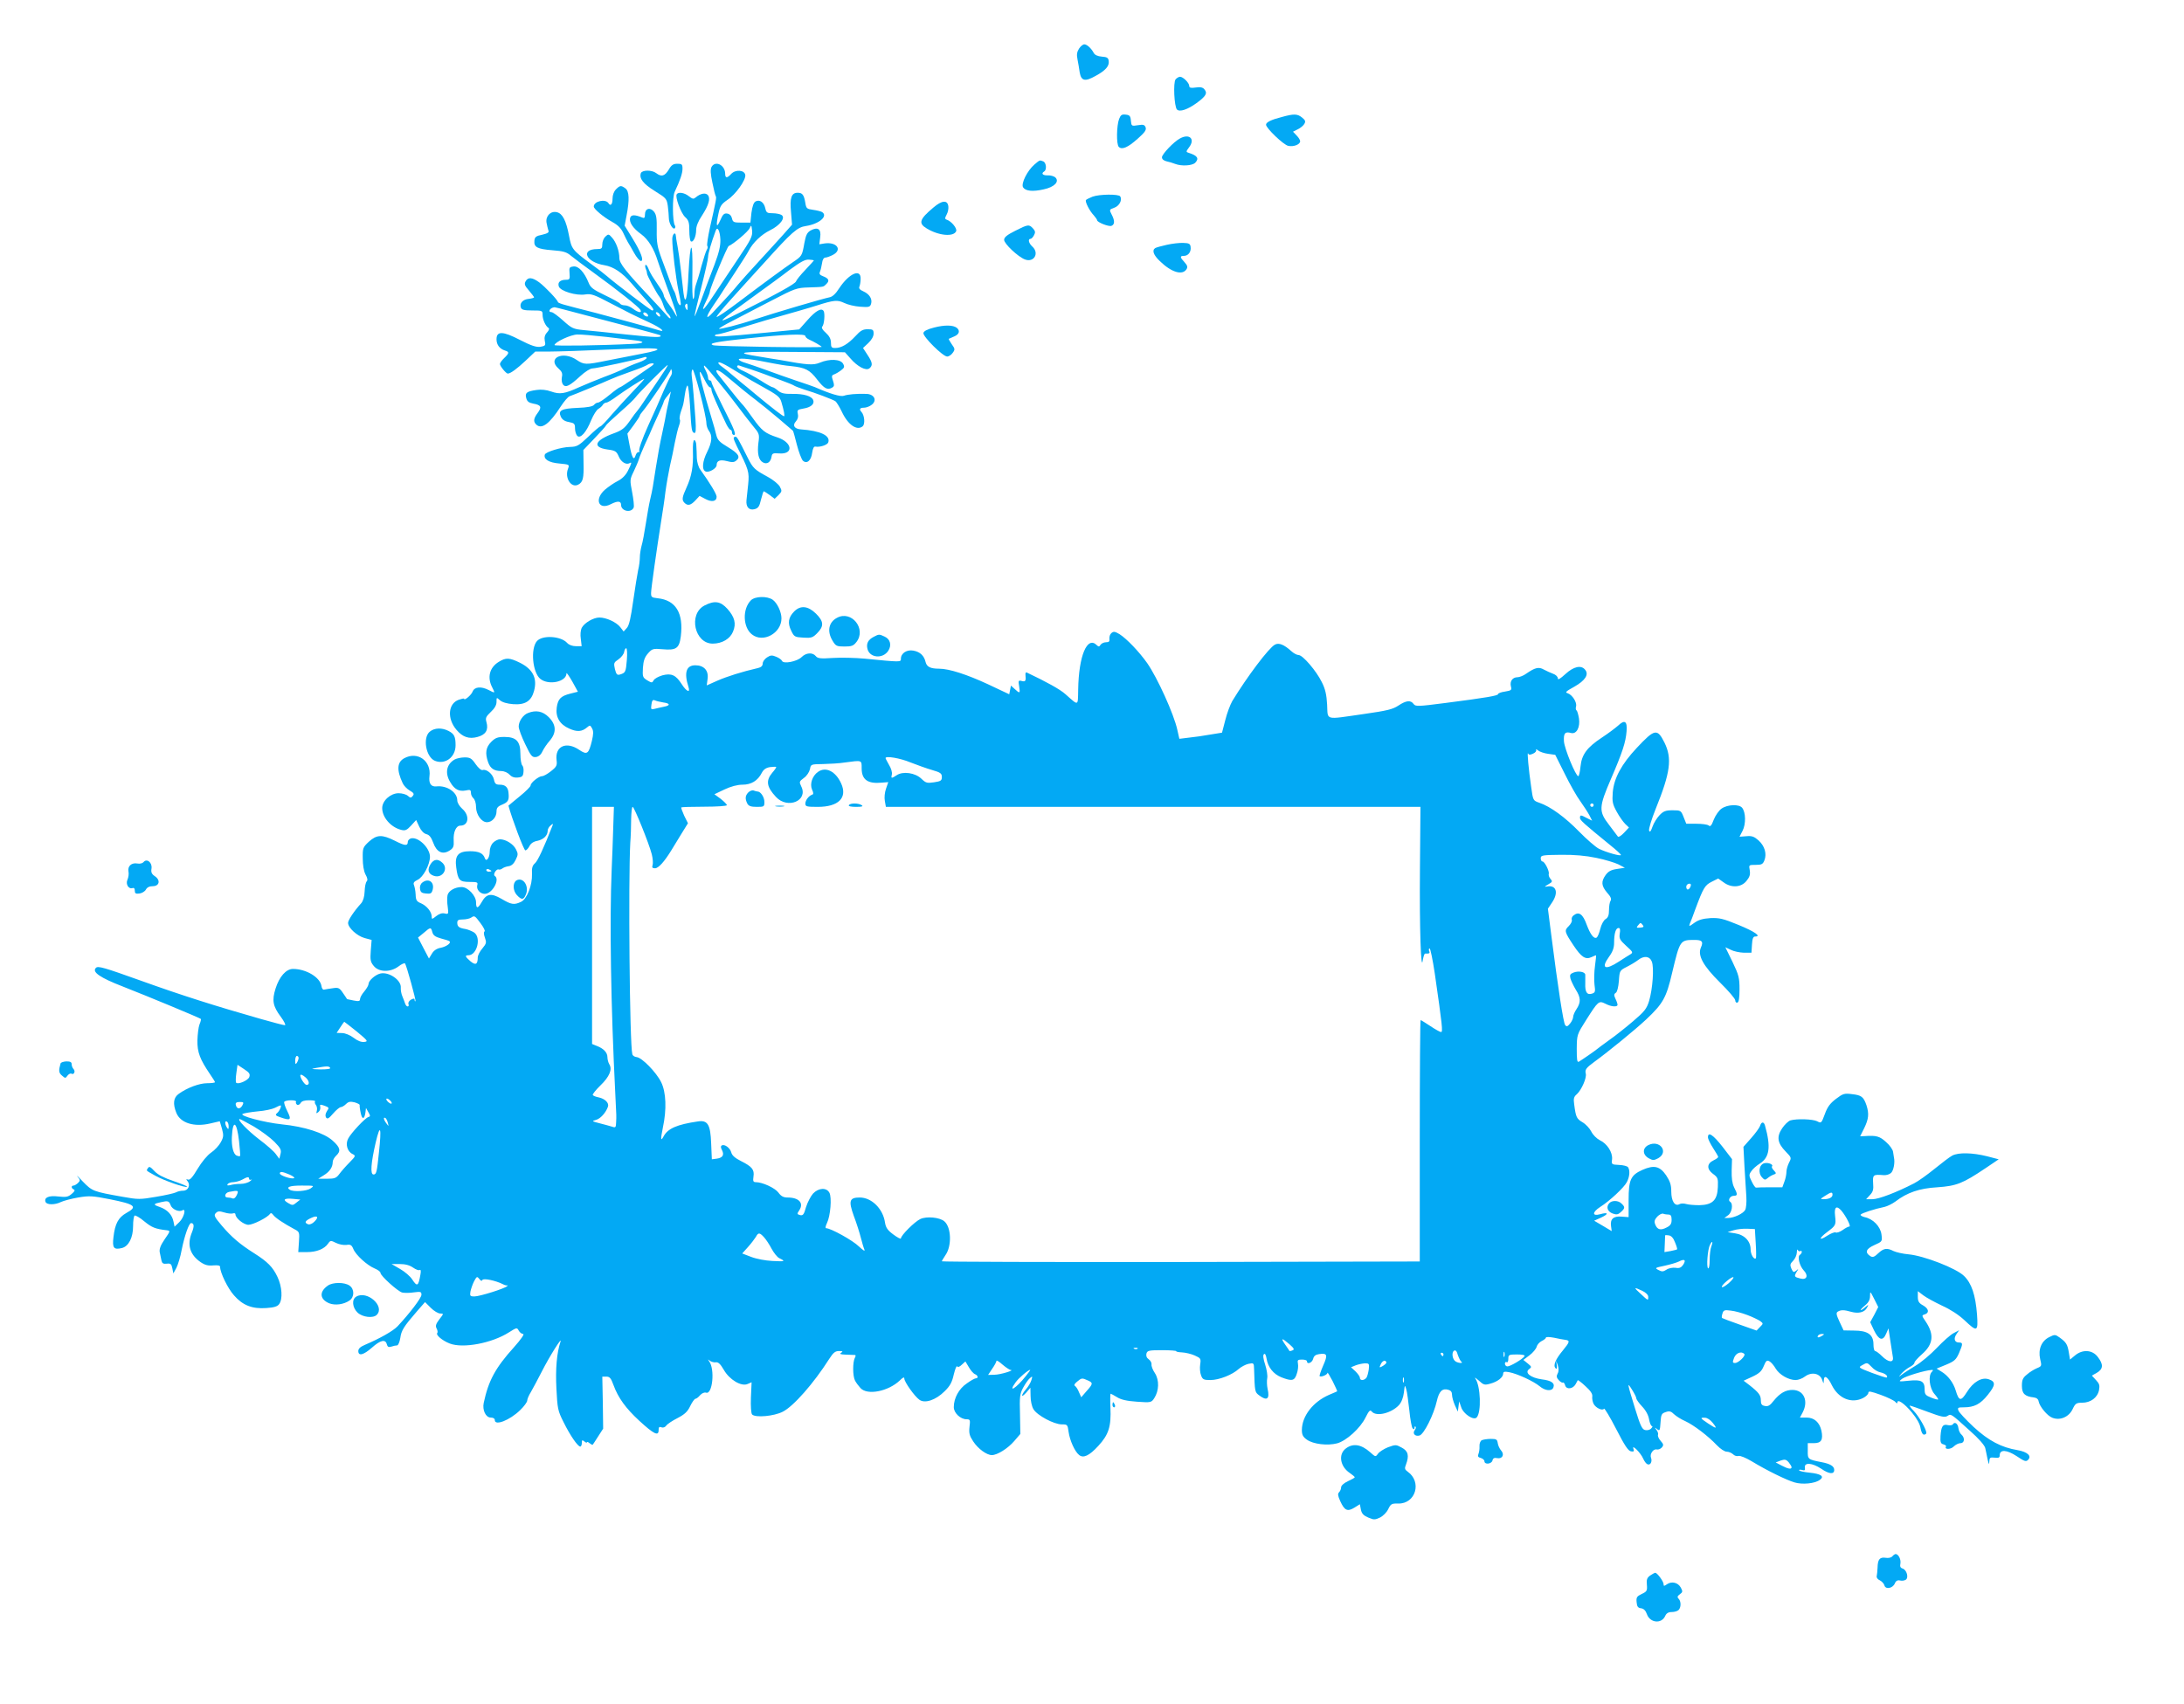<?xml version="1.0" standalone="no"?>
<!DOCTYPE svg PUBLIC "-//W3C//DTD SVG 20010904//EN"
 "http://www.w3.org/TR/2001/REC-SVG-20010904/DTD/svg10.dtd">
<svg version="1.0" xmlns="http://www.w3.org/2000/svg"
 width="1280pt" height="999pt" viewBox="0 0 1280 999"
 preserveAspectRatio="xMidYMid meet">
<g transform="translate(0,999) scale(0.1,-0.1)"
fill="#03a9f4" stroke="none">
<path d="M6324 9705 c-12 -19 -15 -35 -9 -63 4 -20 10 -55 13 -77 9 -50 31
-55 93 -20 59 32 81 58 77 87 -2 19 -10 24 -40 26 -25 2 -42 10 -48 22 -15 28
-40 50 -55 50 -8 0 -22 -11 -31 -25z"/>
<path d="M6890 9525 c-15 -18 -8 -161 8 -177 16 -16 63 0 115 38 55 40 65 58
46 80 -9 12 -24 15 -51 11 -28 -4 -38 -2 -38 9 0 18 -36 54 -54 54 -7 0 -19
-7 -26 -15z"/>
<path d="M6559 9293 c-15 -39 -17 -149 -2 -164 19 -19 54 -3 111 48 42 37 52
52 46 67 -6 15 -14 17 -45 12 -37 -6 -38 -5 -41 26 -2 28 -8 34 -30 36 -23 3
-30 -2 -39 -25z"/>
<path d="M7512 9304 c-63 -16 -92 -31 -92 -45 0 -20 102 -118 130 -124 31 -7
70 8 70 27 0 7 -9 22 -21 34 l-21 22 28 14 c15 7 32 21 38 31 9 15 7 22 -13
38 -27 22 -47 23 -119 3z"/>
<path d="M6915 9178 c-36 -19 -105 -92 -105 -110 0 -11 10 -20 28 -24 15 -3
37 -10 50 -15 36 -14 99 -11 117 7 24 25 13 42 -38 58 -17 5 -17 7 3 34 36 48
0 81 -55 50z"/>
<path d="M6063 9026 c-42 -36 -80 -112 -67 -134 14 -22 56 -27 121 -12 62 13
93 45 69 69 -8 8 -29 14 -45 13 -30 -1 -41 11 -21 23 16 10 12 52 -6 59 -21 8
-19 9 -51 -18z"/>
<path d="M3919 8995 c-23 -38 -43 -43 -73 -20 -26 20 -82 19 -90 0 -11 -31 14
-63 82 -105 66 -41 70 -45 76 -88 3 -25 6 -57 6 -71 0 -30 24 -70 35 -59 4 4
4 12 0 17 -14 24 -15 165 -1 196 33 70 46 109 46 136 0 26 -4 29 -30 29 -24 0
-35 -7 -51 -35z"/>
<path d="M4170 9011 c-7 -14 -6 -40 5 -91 8 -40 17 -76 20 -80 5 -9 3 -20 -35
-188 -11 -51 -18 -97 -15 -103 4 -5 3 -15 -2 -22 -5 -7 -19 -50 -32 -97 -12
-47 -27 -95 -32 -108 -5 -13 -9 -36 -9 -52 0 -16 -3 -31 -7 -33 -5 -3 -7 68
-5 156 3 198 -13 192 -23 -8 -6 -143 -19 -192 -29 -114 -3 24 -10 87 -16 139
-6 52 -14 111 -18 130 -3 19 -7 40 -8 45 -1 6 -2 16 -3 23 -2 27 -21 10 -21
-20 0 -55 21 -229 36 -299 8 -37 14 -72 14 -79 0 -23 -19 1 -25 33 -4 17 -11
37 -15 42 -4 6 -14 30 -23 55 -9 25 -30 83 -48 130 -27 73 -31 97 -30 171 1
69 -2 90 -16 108 -23 28 -53 19 -53 -16 0 -20 -4 -24 -17 -18 -41 17 -63 17
-69 0 -10 -25 15 -63 64 -98 41 -30 75 -85 97 -157 4 -14 29 -83 55 -155 27
-71 51 -141 54 -155 6 -22 5 -22 -10 5 -9 17 -28 44 -41 61 -12 17 -23 36 -23
43 0 6 -9 25 -20 41 -11 17 -29 43 -40 60 -11 16 -25 42 -30 56 -6 15 -13 24
-17 21 -3 -3 -2 -14 2 -24 5 -10 7 -21 7 -26 -2 -8 54 -113 73 -137 7 -8 18
-32 24 -52 7 -20 19 -42 27 -48 7 -7 14 -18 14 -24 -1 -6 -10 0 -21 14 -12 14
-53 59 -93 101 -148 157 -186 205 -186 236 0 41 -19 94 -43 120 -19 22 -22 22
-39 6 -10 -9 -18 -29 -18 -45 0 -24 -4 -28 -29 -28 -102 0 -67 -78 43 -95 52
-9 103 -43 158 -107 24 -28 62 -72 86 -98 42 -47 49 -60 34 -60 -8 0 -224 165
-267 203 -11 10 -51 41 -90 69 -112 83 -115 88 -130 166 -17 89 -38 130 -71
138 -36 9 -67 -22 -61 -61 3 -16 8 -37 11 -46 5 -11 -3 -17 -36 -25 -36 -7
-44 -13 -46 -35 -4 -38 17 -49 105 -56 65 -5 83 -10 109 -32 17 -14 78 -60
135 -101 137 -99 262 -199 272 -216 12 -21 -13 -17 -43 6 -14 11 -35 20 -47
20 -12 0 -24 4 -28 9 -3 6 -43 28 -89 50 -69 33 -85 45 -96 73 -25 62 -59 99
-88 96 -25 -3 -27 -6 -24 -40 3 -34 0 -38 -20 -38 -35 0 -51 -15 -43 -39 8
-27 102 -56 156 -47 33 5 52 -1 146 -51 116 -60 120 -63 230 -114 69 -32 100
-60 51 -44 -52 16 -242 68 -368 101 -74 19 -154 39 -177 46 -24 6 -43 14 -43
17 0 11 -75 90 -110 116 -41 30 -66 32 -80 5 -8 -15 -5 -25 20 -53 16 -19 30
-37 30 -40 0 -3 -14 -7 -31 -9 -35 -3 -56 -26 -46 -52 5 -12 20 -16 67 -16 58
0 60 -1 60 -26 0 -27 17 -65 34 -76 7 -4 4 -14 -8 -27 -13 -14 -17 -29 -13
-50 6 -26 3 -29 -26 -34 -24 -3 -53 6 -119 40 -102 53 -138 53 -138 4 0 -32
18 -56 50 -66 26 -8 25 -15 -5 -44 -14 -13 -25 -29 -25 -35 0 -12 36 -56 46
-56 16 0 55 29 105 76 l56 53 79 0 c77 1 153 3 484 17 182 7 202 -3 60 -30
-47 -9 -138 -27 -204 -40 -122 -25 -133 -25 -176 4 -82 56 -176 10 -106 -51
19 -17 24 -28 19 -50 -3 -17 0 -35 7 -44 16 -19 39 -7 102 51 26 24 57 44 69
44 23 0 272 54 302 65 9 4 17 3 17 -3 0 -6 -21 -18 -47 -27 -27 -9 -64 -25
-83 -35 -19 -10 -73 -33 -120 -50 -47 -18 -112 -45 -146 -60 -85 -39 -113 -43
-164 -25 -28 10 -59 13 -85 9 -58 -8 -69 -17 -61 -47 5 -20 15 -28 41 -33 46
-8 52 -20 26 -55 -24 -32 -26 -50 -9 -67 32 -32 79 3 145 106 19 29 42 56 51
59 32 11 207 84 237 98 17 8 71 29 120 46 50 17 94 36 99 40 6 5 19 9 29 9 15
0 10 -7 -19 -26 -21 -15 -67 -46 -101 -70 -35 -24 -66 -44 -69 -44 -4 0 -32
-20 -62 -45 -30 -25 -60 -45 -67 -45 -7 0 -18 -6 -24 -14 -8 -9 -40 -15 -96
-17 -95 -4 -115 -15 -98 -52 8 -17 23 -27 47 -31 32 -6 36 -10 36 -37 0 -17 6
-36 13 -44 19 -18 53 20 82 92 13 31 32 61 42 66 10 6 22 16 26 24 4 7 14 13
21 13 7 0 35 17 63 38 50 36 138 93 158 101 6 2 -22 -29 -62 -70 -39 -41 -97
-104 -129 -141 -32 -38 -61 -68 -66 -68 -4 0 -36 -27 -70 -60 -57 -54 -67 -59
-108 -60 -50 -1 -142 -29 -147 -45 -8 -27 24 -47 84 -52 61 -6 61 -6 52 -31
-21 -54 19 -115 60 -93 28 15 33 38 31 125 l-1 78 64 67 c35 36 66 71 68 76 2
6 40 41 84 80 44 38 84 77 89 85 13 20 182 190 189 190 4 0 -21 -39 -54 -87
-33 -49 -72 -106 -86 -128 -14 -22 -31 -45 -37 -52 -6 -6 -27 -34 -46 -62 -29
-41 -45 -54 -92 -71 -113 -41 -129 -82 -38 -95 47 -6 53 -11 66 -40 13 -33 44
-52 64 -40 15 9 12 -1 -10 -45 -13 -26 -34 -47 -60 -60 -22 -11 -55 -34 -75
-51 -63 -56 -37 -121 34 -85 41 21 61 20 61 -4 0 -37 60 -49 74 -15 3 8 -1 48
-9 89 -14 72 -14 75 9 122 13 27 27 60 31 74 4 14 21 54 37 90 17 36 34 74 38
85 5 11 22 50 39 86 17 37 31 70 31 74 0 4 9 19 21 33 l21 27 -6 -28 c-3 -15
-9 -39 -12 -54 -4 -16 -8 -37 -10 -48 -1 -11 -12 -63 -23 -115 -12 -52 -28
-142 -37 -200 -18 -117 -19 -126 -34 -190 -6 -25 -17 -88 -25 -140 -8 -52 -19
-111 -25 -130 -5 -19 -10 -49 -10 -67 0 -18 -4 -52 -10 -75 -5 -24 -18 -105
-29 -181 -14 -100 -24 -144 -37 -158 l-19 -21 -20 26 c-23 29 -82 56 -122 56
-35 0 -88 -31 -104 -61 -6 -13 -9 -40 -5 -64 l5 -43 -34 0 c-20 0 -40 7 -51
19 -37 41 -145 47 -177 11 -39 -45 -26 -185 20 -222 49 -39 153 -17 153 33 0
6 15 -15 34 -48 l33 -60 -44 -11 c-56 -14 -73 -31 -80 -81 -8 -57 18 -100 73
-124 46 -21 75 -19 106 8 15 13 18 12 28 -7 9 -16 8 -34 -1 -73 -19 -77 -28
-84 -74 -53 -76 52 -143 22 -133 -60 4 -31 0 -39 -33 -65 -20 -16 -43 -29 -52
-29 -19 0 -67 -38 -67 -54 0 -7 -29 -36 -65 -65 -36 -29 -65 -54 -65 -54 19
-72 90 -262 99 -262 6 0 17 11 24 25 8 16 24 27 47 31 36 8 60 31 60 60 0 9 8
23 17 30 14 12 16 12 11 -1 -51 -131 -87 -208 -103 -221 -15 -13 -19 -28 -17
-63 2 -65 -30 -148 -65 -163 -40 -19 -57 -16 -114 18 -61 35 -88 31 -117 -21
-22 -38 -32 -38 -32 1 0 38 -48 89 -84 89 -39 0 -76 -21 -83 -47 -3 -14 -3
-44 1 -69 5 -42 5 -44 -17 -39 -15 4 -32 -1 -50 -15 -25 -20 -27 -20 -27 -3 0
28 -29 63 -63 78 -25 10 -30 18 -31 51 -1 22 -6 46 -10 56 -5 12 0 20 21 30
33 15 72 88 73 135 0 54 -73 123 -115 107 -8 -4 -15 -12 -15 -19 0 -25 -16
-24 -75 6 -76 38 -106 37 -153 -5 -35 -33 -37 -37 -36 -98 0 -38 6 -75 16 -94
12 -21 14 -34 7 -41 -6 -6 -11 -32 -12 -59 -1 -31 -9 -56 -20 -69 -42 -46 -77
-99 -77 -115 0 -29 53 -77 97 -89 l41 -11 -5 -63 c-4 -53 -2 -66 17 -89 30
-38 98 -39 146 -3 18 14 35 21 38 17 10 -17 65 -216 61 -221 -3 -2 -5 1 -5 8
0 9 -5 9 -21 1 -12 -7 -18 -18 -15 -26 3 -8 1 -14 -5 -14 -5 0 -12 8 -15 18
-3 9 -10 28 -16 42 -6 14 -10 36 -9 50 4 44 -70 95 -120 83 -30 -7 -69 -42
-69 -61 0 -8 -11 -27 -25 -44 -14 -16 -25 -36 -25 -45 0 -12 -7 -14 -38 -8
-20 4 -37 8 -38 8 0 1 -11 17 -24 36 -20 30 -27 33 -59 28 -20 -3 -42 -6 -50
-8 -8 -3 -15 6 -17 21 -8 51 -90 100 -167 100 -40 0 -80 -45 -102 -115 -22
-70 -16 -103 31 -166 20 -27 30 -49 24 -49 -7 0 -69 16 -139 36 -270 77 -466
139 -705 225 -218 78 -252 88 -264 75 -24 -24 23 -57 160 -110 143 -56 449
-183 455 -189 2 -2 -1 -17 -8 -33 -6 -16 -11 -58 -12 -94 -1 -69 15 -110 74
-197 16 -23 29 -44 29 -47 0 -3 -20 -6 -46 -6 -45 0 -116 -26 -166 -62 -32
-22 -36 -59 -14 -113 25 -59 104 -83 198 -61 l56 13 13 -44 c10 -38 10 -48 -7
-79 -10 -19 -36 -47 -57 -61 -22 -15 -55 -55 -79 -95 -29 -49 -45 -67 -56 -63
-12 4 -13 3 -3 -9 19 -23 4 -56 -25 -56 -14 0 -33 -4 -43 -10 -10 -5 -62 -17
-117 -26 -93 -16 -105 -16 -194 0 -175 31 -179 33 -234 89 -27 29 -42 42 -32
30 17 -20 17 -24 3 -38 -9 -8 -20 -15 -26 -15 -15 0 -14 -17 2 -23 8 -4 4 -12
-13 -26 -21 -18 -33 -20 -78 -15 -56 7 -85 -6 -75 -32 7 -18 56 -18 91 0 15 7
60 19 100 26 65 11 84 10 185 -10 150 -30 166 -43 97 -81 -46 -26 -66 -62 -75
-141 -8 -64 2 -76 50 -64 39 10 65 61 65 128 0 31 4 59 9 62 5 3 31 -12 57
-34 44 -36 64 -44 131 -52 22 -3 22 -4 -12 -53 -24 -35 -32 -57 -29 -75 3 -14
7 -35 10 -48 4 -18 10 -22 31 -20 23 3 28 -2 33 -27 l6 -30 18 33 c9 18 24 66
31 106 16 80 42 156 55 156 18 0 19 -19 5 -54 -30 -72 -13 -131 51 -175 25
-17 44 -22 74 -19 27 2 40 0 40 -9 0 -33 45 -126 81 -166 51 -59 107 -81 190
-75 45 3 65 9 75 23 22 29 17 104 -10 160 -27 57 -57 88 -136 138 -84 53 -134
96 -190 162 -44 52 -48 61 -35 74 12 12 21 12 51 3 19 -6 42 -8 50 -5 8 3 14
0 14 -6 0 -22 49 -61 76 -61 27 0 113 43 126 64 5 7 12 5 20 -7 13 -17 59 -48
124 -83 29 -15 30 -18 26 -75 l-4 -59 51 0 c56 0 102 18 124 50 13 19 16 19
46 4 18 -9 45 -14 61 -12 24 4 31 0 41 -24 14 -35 81 -96 125 -114 19 -8 34
-19 34 -26 0 -17 101 -108 127 -115 14 -3 44 -3 69 1 39 5 44 4 44 -14 0 -19
-70 -110 -140 -185 -27 -28 -103 -71 -192 -109 -26 -11 -38 -22 -38 -36 0 -31
30 -24 80 20 49 44 79 51 87 20 4 -16 11 -19 27 -14 11 4 26 7 33 7 7 0 15 20
19 43 6 45 20 67 97 156 l48 55 34 -34 c18 -18 43 -33 55 -33 21 0 21 -1 -5
-34 -21 -28 -24 -39 -16 -54 6 -11 7 -22 4 -26 -11 -11 29 -45 73 -62 78 -30
247 2 346 65 46 29 48 30 58 11 6 -11 18 -20 26 -20 9 0 -12 -31 -54 -78 -109
-121 -149 -195 -177 -326 -9 -42 12 -86 41 -86 15 0 24 -6 24 -15 0 -35 87 -1
148 58 23 22 42 48 42 57 0 8 9 30 21 49 11 19 40 73 64 120 45 89 122 211
110 176 -22 -66 -30 -160 -24 -275 6 -117 8 -130 42 -197 38 -77 83 -143 98
-143 5 0 9 10 9 21 0 18 2 19 15 9 8 -7 15 -9 15 -5 0 4 7 2 15 -5 9 -7 17
-11 19 -9 2 2 16 24 32 49 l29 45 -2 152 -3 153 24 0 c19 0 27 -9 41 -48 28
-77 73 -138 152 -211 85 -78 113 -92 113 -55 0 18 4 22 16 17 10 -4 22 0 29
10 6 9 36 29 66 44 42 22 59 38 74 70 11 23 25 42 30 43 6 0 18 9 28 21 11 12
25 18 35 15 38 -13 53 138 18 184 -9 13 -8 13 4 3 9 -6 25 -11 35 -9 15 2 27
-10 47 -44 33 -58 103 -100 140 -83 l23 10 -4 -89 c-2 -51 1 -94 7 -100 20
-20 128 -10 179 16 63 31 183 168 273 310 24 37 35 46 57 46 22 0 25 -2 13
-10 -11 -7 -5 -10 25 -11 22 -1 46 -2 52 -2 9 1 10 -5 3 -17 -13 -25 -13 -106
1 -133 6 -12 21 -32 32 -44 40 -44 162 -20 230 44 19 19 27 22 27 12 0 -20 61
-106 89 -125 32 -23 96 -1 147 50 33 32 44 54 54 99 8 32 16 53 20 47 4 -6 14
-3 27 10 l21 19 21 -35 c11 -19 27 -37 36 -40 17 -7 20 -24 4 -24 -6 0 -30
-13 -53 -30 -46 -31 -76 -86 -76 -139 0 -34 39 -71 75 -71 21 0 22 -4 17 -45
-4 -37 0 -52 22 -85 28 -43 79 -80 109 -80 32 0 94 39 131 82 l36 42 -2 115
c-3 103 -1 121 19 157 12 22 29 47 39 55 15 13 16 12 9 -11 -4 -14 -18 -38
-31 -53 -32 -38 -31 -56 1 -20 l24 28 1 -48 c0 -28 7 -62 17 -78 21 -36 120
-89 166 -89 33 0 34 -1 40 -45 7 -49 36 -114 61 -134 25 -21 60 -5 113 53 61
66 76 114 71 224 -2 45 -1 82 1 82 2 0 19 -9 37 -20 23 -15 58 -23 117 -27 83
-6 85 -5 102 21 28 43 30 105 4 146 -13 19 -22 42 -20 52 1 9 -6 22 -17 30
-12 8 -16 20 -13 33 5 18 15 20 93 20 47 0 84 -3 82 -6 -2 -3 13 -6 34 -7 20
-1 54 -9 74 -18 36 -16 37 -19 32 -53 -3 -20 -1 -48 5 -63 9 -25 16 -28 55
-28 51 0 129 31 166 65 14 12 39 26 57 30 31 6 32 6 33 -32 4 -131 4 -134 30
-153 46 -35 63 -21 49 39 -4 19 -5 47 -2 62 3 15 -3 51 -12 79 -11 33 -14 55
-8 61 7 7 12 -2 16 -25 8 -51 40 -91 87 -110 62 -24 77 -21 90 20 7 19 10 46
7 60 -4 21 -1 24 24 24 16 0 29 -4 29 -10 0 -21 30 -9 36 14 4 17 14 25 35 28
48 7 52 -4 24 -67 -14 -32 -23 -60 -21 -62 8 -8 46 8 46 19 0 6 13 -16 30 -48
16 -32 28 -59 27 -60 -1 -1 -22 -10 -48 -21 -94 -41 -158 -124 -159 -205 0
-29 6 -41 30 -58 37 -26 120 -36 177 -21 54 15 135 88 166 151 21 42 27 47 37
35 26 -31 114 -10 159 38 15 17 25 43 29 74 5 46 6 47 14 18 5 -16 12 -72 18
-124 5 -52 14 -99 19 -104 8 -8 11 -7 11 3 0 7 3 10 6 7 4 -4 2 -12 -4 -20
-16 -19 1 -40 28 -32 26 8 83 122 101 202 13 57 32 76 67 66 15 -4 22 -13 22
-29 0 -14 8 -41 17 -62 l17 -37 4 30 4 30 12 -35 c12 -38 72 -78 90 -60 29 29
24 186 -8 230 -5 8 4 2 21 -13 28 -26 34 -28 68 -18 42 11 75 37 75 59 0 11 8
13 35 8 48 -9 143 -53 178 -82 33 -28 72 -31 81 -8 10 26 -11 41 -68 48 -65 9
-103 39 -74 60 16 12 15 14 -8 33 l-26 21 36 27 c20 15 39 38 42 50 3 12 16
27 30 34 13 6 24 15 24 19 0 6 20 5 48 0 26 -6 55 -11 64 -12 31 -4 29 -12
-12 -62 -44 -53 -59 -89 -43 -105 7 -7 9 -1 7 18 l-4 28 10 -29 c6 -19 6 -36
-1 -48 -8 -15 -7 -24 7 -39 9 -10 20 -16 24 -14 4 3 10 -5 13 -16 7 -26 45
-22 61 6 6 11 12 22 13 24 1 2 22 -13 45 -35 30 -27 42 -45 40 -60 -2 -13 2
-32 8 -44 13 -24 52 -42 61 -28 3 4 35 -49 71 -119 49 -96 71 -129 87 -131 16
-3 20 0 14 15 -11 30 43 -24 57 -57 7 -16 18 -31 26 -34 17 -7 29 17 20 39 -8
22 14 53 34 48 9 -2 22 3 30 12 11 13 10 19 -7 38 -11 12 -18 28 -16 35 3 7
-1 20 -9 30 -12 15 -11 16 4 4 15 -12 17 -9 20 39 3 47 6 53 30 61 22 8 32 5
50 -13 13 -12 42 -30 65 -40 50 -23 134 -87 184 -140 21 -22 46 -39 59 -39 12
0 28 -7 37 -15 8 -9 23 -13 32 -10 10 3 43 -11 77 -31 87 -53 203 -110 251
-124 46 -14 120 -7 149 15 28 20 7 35 -60 42 -31 3 -59 9 -61 13 -3 5 4 6 16
3 16 -5 20 -2 17 13 -5 33 43 29 96 -6 46 -32 76 -34 76 -7 0 22 -23 36 -76
46 -78 15 -80 17 -79 66 l0 45 37 0 c42 0 54 20 43 73 -11 49 -42 77 -87 77
l-39 0 16 30 c35 67 8 130 -57 132 -42 1 -76 -18 -114 -65 -20 -26 -32 -33
-50 -29 -19 3 -24 11 -24 33 0 30 -12 46 -68 90 l-33 25 52 24 c40 19 54 32
66 62 13 31 18 36 33 28 10 -5 27 -25 37 -43 22 -36 75 -67 117 -67 15 0 40 9
55 21 38 28 86 19 100 -19 9 -26 9 -26 10 -4 1 35 23 22 47 -28 39 -79 116
-110 184 -75 17 9 30 22 30 30 0 12 14 9 73 -12 39 -14 78 -33 85 -41 7 -9 12
-11 12 -4 0 23 41 -5 85 -58 29 -35 48 -69 51 -92 4 -23 12 -38 20 -38 8 0 14
5 14 10 0 21 -43 96 -73 128 -17 17 -28 32 -24 32 5 0 51 -16 104 -36 80 -30
100 -34 116 -25 22 14 18 17 133 -87 50 -44 84 -83 89 -100 3 -15 10 -45 14
-67 7 -31 9 -34 10 -13 1 23 4 26 31 23 24 -3 30 0 30 14 0 35 41 33 99 -5 46
-31 55 -34 67 -22 23 23 -4 47 -61 57 -96 16 -170 55 -258 136 -45 42 -85 85
-89 96 -6 17 -3 19 31 19 62 0 98 19 141 73 46 57 47 77 7 91 -41 15 -92 -14
-129 -74 -35 -56 -47 -55 -66 9 -14 46 -45 87 -83 110 l-29 18 56 23 c48 20
58 29 75 67 24 56 24 63 0 63 -26 0 -33 23 -14 50 l15 22 -32 -17 c-18 -9 -62
-48 -99 -87 -36 -38 -93 -86 -126 -105 -33 -20 -69 -43 -80 -52 -20 -16 -20
-16 0 8 11 12 32 29 47 37 16 8 28 19 28 25 0 7 20 29 45 51 66 58 72 115 21
191 -24 35 -24 36 -5 42 28 9 23 34 -11 53 -24 13 -30 24 -30 50 l0 33 33 -25
c17 -13 67 -40 109 -60 49 -22 98 -54 131 -85 75 -71 81 -69 74 32 -9 117 -32
184 -76 227 -45 45 -236 119 -326 127 -33 3 -72 12 -87 19 -39 20 -58 17 -90
-13 -23 -22 -32 -25 -46 -17 -34 22 -26 43 23 65 47 21 47 21 42 62 -6 47 -49
92 -99 102 -15 4 -26 10 -23 15 5 8 81 33 140 45 17 4 45 18 63 31 69 53 141
78 247 84 112 8 148 22 282 112 l77 52 -69 18 c-85 21 -166 23 -203 4 -15 -8
-61 -43 -104 -78 -42 -34 -96 -73 -120 -85 -105 -54 -208 -93 -244 -93 l-37 0
22 24 c19 20 22 33 19 70 -3 50 0 52 63 47 15 -1 34 5 43 14 14 14 23 61 16
90 -1 6 -3 20 -5 32 -1 13 -19 39 -41 58 -37 34 -57 40 -125 35 l-27 -1 24 48
c26 54 29 84 13 134 -17 49 -29 59 -85 65 -45 6 -53 3 -94 -28 -34 -26 -50
-47 -65 -89 -20 -54 -21 -55 -45 -42 -26 13 -119 16 -157 5 -12 -4 -34 -25
-48 -46 -34 -50 -28 -87 21 -137 34 -35 34 -36 19 -65 -8 -16 -15 -40 -15 -53
0 -14 -5 -40 -12 -58 l-12 -33 -73 0 c-40 0 -76 -1 -80 -2 -5 -2 -16 14 -26
35 -17 34 -18 40 -3 61 8 13 31 33 50 45 57 36 66 97 30 224 -7 23 -21 22 -29
-4 -4 -11 -27 -43 -52 -71 l-45 -51 6 -116 c4 -64 9 -143 11 -176 2 -33 -1
-68 -7 -78 -11 -21 -66 -47 -100 -47 l-22 0 22 16 c23 16 31 67 12 79 -15 9 0
35 21 35 23 0 24 8 2 50 -11 23 -15 54 -14 99 l2 66 -56 73 c-55 70 -85 90
-85 55 0 -10 14 -38 30 -63 16 -25 30 -48 30 -52 0 -4 -12 -13 -27 -20 -40
-19 -41 -51 -4 -79 29 -21 31 -27 29 -78 -3 -77 -31 -104 -108 -106 -30 0 -65
3 -78 7 -13 4 -31 4 -39 -1 -27 -15 -48 18 -48 74 0 39 -7 60 -30 95 -37 54
-71 62 -139 32 -69 -31 -81 -58 -81 -177 l0 -100 -41 3 c-48 4 -68 -14 -62
-56 l4 -29 -52 31 -51 30 40 18 c47 22 44 34 -5 20 -48 -13 -47 12 1 43 54 34
140 114 156 146 16 31 19 67 7 86 -4 7 -28 13 -53 14 -44 2 -45 3 -41 33 4 41
-29 92 -72 112 -19 10 -40 31 -50 51 -9 18 -32 43 -51 54 -35 21 -39 29 -49
105 -5 34 -2 45 16 60 27 25 58 95 52 120 -6 24 2 34 51 70 80 58 238 187 302
247 100 94 119 128 153 274 46 192 46 193 132 193 44 0 52 -10 37 -44 -21 -46
12 -107 112 -206 49 -48 89 -95 89 -104 0 -10 6 -16 13 -13 8 2 12 28 12 78 0
66 -4 83 -41 160 l-42 86 32 -15 c17 -9 51 -16 76 -17 l45 0 3 48 c2 34 7 47
18 47 40 0 -2 29 -97 68 -90 37 -112 42 -164 40 -45 -3 -70 -10 -95 -28 -30
-22 -33 -22 -26 -4 5 10 19 48 32 84 47 126 56 141 96 161 l38 19 31 -22 c45
-34 103 -31 134 7 19 23 24 37 20 63 -6 32 -6 32 35 32 35 0 42 4 51 27 15 39
1 84 -34 116 -26 23 -39 28 -72 25 l-40 -3 18 35 c20 39 19 109 -3 135 -18 22
-86 19 -120 -5 -16 -11 -36 -40 -46 -65 -13 -35 -20 -43 -30 -34 -7 6 -40 10
-72 10 l-59 0 -16 40 c-15 38 -17 39 -64 39 -41 0 -54 -5 -77 -29 -15 -16 -34
-46 -41 -67 -10 -28 -15 -35 -20 -23 -3 9 14 66 39 128 86 213 97 295 51 388
-42 84 -57 81 -162 -31 -90 -96 -134 -178 -141 -261 -4 -55 -1 -69 23 -113 15
-28 38 -60 50 -72 l22 -21 -29 -31 c-17 -18 -32 -27 -36 -22 -4 5 -27 36 -52
69 -61 79 -60 103 12 270 67 155 86 214 91 278 5 60 -11 70 -50 33 -16 -14
-57 -45 -92 -68 -90 -59 -121 -101 -128 -172 -3 -31 -9 -56 -13 -56 -15 0 -81
161 -84 204 -3 48 7 59 42 49 32 -8 54 34 46 86 -4 23 -10 44 -14 46 -5 3 -6
14 -3 24 6 24 -22 68 -49 77 -17 5 -11 11 38 38 64 36 88 72 64 100 -23 29
-67 19 -115 -25 -32 -29 -45 -37 -45 -25 0 9 -12 21 -27 26 -16 6 -40 17 -55
25 -29 17 -51 12 -103 -24 -16 -12 -40 -21 -51 -21 -29 0 -46 -23 -39 -53 6
-22 3 -25 -34 -31 -23 -3 -41 -10 -41 -15 0 -9 -68 -21 -309 -52 -162 -21
-175 -21 -186 -6 -17 24 -44 21 -89 -9 -33 -22 -65 -30 -205 -50 -231 -33
-208 -39 -213 55 -3 58 -11 93 -31 132 -32 66 -112 159 -136 159 -10 0 -29 10
-43 23 -42 38 -73 51 -96 38 -36 -19 -163 -188 -250 -331 -12 -21 -31 -71 -41
-112 l-19 -73 -68 -11 c-38 -7 -94 -15 -125 -18 l-57 -7 -12 53 c-20 92 -117
305 -176 390 -48 68 -120 143 -162 170 -27 16 -35 18 -48 7 -8 -6 -13 -21 -12
-33 2 -16 -2 -21 -20 -21 -12 0 -27 -7 -32 -15 -7 -12 -12 -12 -22 -2 -56 56
-106 -62 -109 -261 -2 -98 4 -96 -74 -27 -32 29 -110 72 -228 128 -5 2 -8 -4
-7 -14 4 -36 0 -42 -22 -36 -19 5 -21 2 -15 -31 7 -43 4 -44 -26 -16 l-22 20
-5 -25 -5 -26 -125 59 c-123 57 -227 91 -286 91 -51 0 -72 11 -79 38 -9 39
-33 61 -72 68 -38 7 -73 -15 -73 -48 0 -20 0 -20 -213 1 -54 5 -137 7 -185 4
-73 -5 -90 -3 -101 11 -19 23 -57 20 -83 -6 -26 -26 -107 -42 -115 -22 -2 6
-18 18 -34 24 -24 10 -33 10 -54 -4 -14 -9 -25 -25 -25 -36 0 -13 -9 -22 -27
-26 -96 -22 -183 -50 -238 -74 l-63 -28 5 38 c7 49 -21 80 -72 80 -53 0 -67
-43 -40 -127 12 -38 -12 -27 -40 17 -34 53 -60 65 -113 51 -23 -7 -46 -19 -51
-29 -9 -16 -11 -16 -38 0 -26 16 -28 21 -25 73 3 42 10 62 30 85 24 27 29 29
86 24 79 -7 97 5 106 75 17 137 -29 213 -136 224 -36 4 -39 7 -38 34 1 29 32
248 59 418 8 50 20 127 25 172 6 45 18 112 26 150 9 37 22 100 29 138 8 39 18
83 24 98 6 16 9 33 5 38 -3 5 0 26 7 47 15 44 13 34 23 100 4 28 11 52 15 52
5 0 11 -53 15 -117 8 -146 10 -156 25 -161 9 -3 11 17 7 80 -7 100 -16 211
-22 255 -2 18 0 34 5 37 9 6 81 -273 81 -315 0 -14 7 -34 15 -45 21 -28 18
-66 -10 -122 -29 -58 -33 -107 -9 -116 20 -8 64 19 64 37 0 27 20 34 60 24 30
-8 42 -8 55 3 26 21 14 41 -49 79 -49 29 -61 42 -68 71 -4 19 -17 64 -28 100
-47 155 -76 270 -67 270 3 0 14 -20 26 -45 12 -25 26 -45 31 -45 6 0 10 -7 10
-16 0 -13 33 -89 87 -201 9 -18 20 -33 25 -33 4 0 8 -7 8 -15 0 -8 5 -15 11
-15 16 0 4 31 -67 171 -35 70 -64 132 -64 138 0 6 -4 11 -10 11 -5 0 -10 7
-10 15 0 9 -7 30 -16 47 -9 16 -11 27 -5 24 13 -8 143 -168 201 -246 25 -33
62 -82 83 -107 37 -44 39 -49 32 -98 -8 -64 1 -102 27 -116 24 -13 45 2 50 34
3 19 8 22 44 19 87 -7 79 65 -10 94 -73 24 -91 39 -144 113 -25 36 -55 76 -67
87 -11 12 -38 45 -60 73 -22 28 -50 63 -62 78 -45 51 -25 58 31 11 82 -69 125
-104 176 -143 29 -22 89 -71 134 -109 44 -38 82 -70 83 -71 2 -1 12 -37 23
-81 11 -43 27 -85 35 -94 23 -22 49 -1 55 46 4 26 10 38 19 36 25 -5 69 9 75
24 15 40 -45 69 -161 77 -37 3 -50 23 -29 46 12 14 16 28 12 45 -5 22 -2 25
33 31 44 7 66 27 57 50 -9 23 -55 37 -122 36 -48 -1 -66 4 -84 19 -13 11 -27
20 -32 20 -5 0 -37 18 -71 40 -35 22 -80 46 -100 55 -20 8 -37 20 -37 26 0 6
6 9 13 6 6 -2 37 -13 67 -22 30 -10 69 -24 85 -30 17 -7 59 -22 95 -35 36 -13
70 -27 75 -31 6 -4 33 -14 60 -23 61 -18 166 -58 181 -68 6 -4 23 -31 37 -60
36 -78 89 -115 123 -87 15 13 11 64 -7 84 -15 16 -10 25 15 25 13 0 34 8 46
18 32 26 13 62 -33 63 -57 2 -110 -3 -131 -11 -19 -7 -80 11 -171 51 -11 4
-60 22 -110 38 -49 17 -128 44 -175 62 -47 17 -102 36 -122 42 -21 6 -38 15
-38 20 0 11 86 1 200 -23 30 -6 78 -14 105 -16 85 -9 110 -21 155 -80 41 -53
61 -63 89 -45 11 7 11 15 3 39 -9 26 -8 32 6 37 9 3 28 14 41 24 20 15 22 21
12 39 -15 27 -79 30 -136 6 -39 -16 -71 -14 -235 16 -25 4 -77 12 -116 19
-162 25 -122 31 190 28 l308 -2 32 -36 c41 -48 92 -75 112 -58 20 17 18 34
-12 79 l-26 40 31 29 c19 18 31 39 31 55 0 23 -4 26 -35 26 -28 0 -42 -8 -72
-41 -44 -47 -82 -69 -118 -69 -21 0 -25 4 -25 31 0 21 -9 39 -30 58 -19 16
-27 31 -21 36 12 13 17 77 8 92 -13 20 -47 1 -95 -54 l-48 -54 -195 -19 c-246
-24 -299 -27 -299 -17 0 4 7 7 15 7 9 0 64 15 123 34 59 18 132 40 162 49 145
41 250 71 300 87 98 31 118 33 158 14 20 -10 62 -20 93 -22 51 -4 58 -2 64 16
9 29 -9 58 -45 74 -21 9 -28 18 -23 28 3 8 7 28 7 45 2 63 -68 32 -125 -54
-21 -33 -40 -51 -58 -54 -40 -8 -316 -89 -446 -132 -82 -28 -197 -57 -201 -52
-2 2 33 23 79 46 45 23 147 77 227 118 139 72 148 76 220 78 92 3 85 2 104 21
19 19 13 32 -21 45 -19 7 -23 14 -17 27 4 9 9 32 12 50 2 19 10 32 19 32 8 0
27 7 43 15 59 30 25 78 -47 68 l-31 -5 5 41 c7 48 -14 63 -56 40 -21 -12 -28
-27 -37 -75 -13 -74 -14 -75 -67 -111 -50 -34 -160 -114 -320 -235 -65 -49
-122 -88 -127 -86 -4 2 38 53 94 114 55 61 139 154 186 205 162 180 193 207
243 214 78 12 132 58 95 82 -7 4 -31 10 -53 13 -36 5 -40 8 -45 40 -8 48 -17
60 -45 60 -37 0 -47 -30 -39 -114 l6 -73 -52 -59 c-29 -32 -94 -104 -145 -159
-51 -55 -105 -116 -121 -135 -25 -31 -60 -70 -147 -163 -44 -47 -42 -25 5 44
24 35 48 71 53 80 6 9 39 61 75 115 36 55 71 110 78 124 24 47 74 95 125 120
59 29 93 74 67 90 -8 5 -32 10 -52 10 -32 0 -37 3 -43 30 -8 35 -33 52 -57 39
-11 -6 -19 -29 -24 -67 l-6 -57 -51 0 c-46 0 -52 2 -57 25 -4 16 -14 26 -28
28 -18 3 -26 -5 -41 -40 -22 -49 -26 -33 -10 41 9 43 17 55 52 79 49 32 109
117 105 146 -4 30 -58 34 -83 6 -24 -26 -35 -25 -35 3 -1 50 -58 78 -80 38z
m153 -542 c-48 -72 -114 -170 -145 -217 -59 -89 -74 -98 -38 -24 11 22 20 46
20 51 0 19 102 266 111 269 26 10 115 85 123 105 9 20 10 19 14 -15 3 -34 -7
-53 -85 -169z m-101 116 c1 -37 -8 -75 -34 -145 -20 -52 -55 -144 -77 -205
-22 -60 -40 -105 -40 -98 -1 6 17 82 39 168 22 86 40 167 40 179 0 19 18 82
45 155 10 27 25 -4 27 -54z m548 -122 c0 -1 -23 -26 -50 -55 -28 -29 -52 -59
-55 -68 -5 -14 -109 -72 -329 -182 -152 -76 -145 -69 98 107 61 44 149 108
194 143 64 47 91 62 113 60 16 -1 29 -3 29 -5z m-740 -275 c0 -18 -2 -20 -9
-8 -6 8 -7 18 -5 22 9 14 14 9 14 -14z m-700 -19 c41 -11 178 -47 304 -80 127
-33 232 -62 235 -64 15 -15 -26 -14 -196 4 -103 11 -217 23 -253 26 -60 6 -69
10 -120 56 -30 27 -60 49 -67 49 -25 0 -10 26 17 29 3 0 39 -9 80 -20z m468
-27 c2 -7 -2 -10 -12 -6 -9 3 -16 11 -16 16 0 13 23 5 28 -10z m67 7 c11 -17
-1 -21 -15 -4 -8 9 -8 15 -2 15 6 0 14 -5 17 -11z m-311 -134 c72 -9 151 -18
174 -21 57 -7 46 -17 -21 -20 -202 -10 -457 -13 -457 -7 0 17 96 62 134 62 21
1 98 -6 170 -14z m1166 5 c0 -6 10 -15 23 -21 27 -12 65 -34 73 -42 7 -7 -614
2 -635 9 -34 11 13 20 197 40 223 24 342 29 342 14z m-390 -216 c47 -29 105
-63 130 -76 96 -53 110 -64 119 -93 15 -50 22 -85 16 -85 -7 0 -66 45 -160
123 -38 32 -79 66 -91 75 -11 9 -36 31 -56 47 -19 17 -45 37 -56 45 -12 8 -22
18 -22 22 0 12 30 -2 120 -58z m-398 -17 c-5 -7 -24 -46 -42 -87 -30 -70 -43
-100 -91 -205 -36 -80 -58 -143 -52 -149 4 -3 1 -6 -5 -6 -6 0 -14 -9 -17 -20
-10 -33 -21 -15 -35 59 l-13 69 37 50 c20 27 36 52 36 56 0 3 7 14 16 24 30
34 164 232 165 244 1 7 3 5 6 -5 3 -10 0 -23 -5 -30z m-258 -1664 c-6 -73 -8
-77 -40 -87 -17 -5 -22 0 -30 31 -8 36 -7 39 21 58 17 12 31 31 33 43 2 12 7
22 12 22 5 0 7 -30 4 -67z m214 -251 c40 -5 42 -18 3 -25 -16 -3 -40 -9 -53
-12 -23 -6 -24 -4 -20 25 3 24 8 30 21 24 9 -4 31 -9 49 -12z m5185 -301 l42
-6 55 -110 c30 -61 71 -134 92 -162 20 -28 44 -65 53 -82 l16 -32 -30 15 c-37
20 -41 20 -41 1 0 -13 21 -32 178 -160 34 -27 62 -53 62 -57 0 -9 -89 16 -130
37 -19 10 -71 55 -115 100 -82 84 -168 147 -233 169 -37 13 -37 13 -48 92 -15
102 -25 212 -18 197 4 -9 11 -9 29 -1 14 6 21 16 18 22 -4 6 1 5 11 -3 10 -8
36 -17 59 -20z m-3738 -50 c39 -15 96 -36 128 -45 49 -14 57 -20 57 -41 0 -21
-6 -25 -46 -31 -41 -6 -48 -4 -74 21 -36 35 -108 45 -144 21 -32 -21 -35 -20
-29 4 3 11 -4 36 -16 55 -11 20 -21 38 -21 41 0 14 85 0 145 -25z m-285 -35
c0 -67 36 -92 118 -84 l38 3 -13 -38 c-8 -22 -11 -53 -7 -73 l6 -34 1567 0
1566 0 -3 -362 c-3 -352 6 -617 17 -535 4 21 9 38 14 37 25 -1 29 2 23 15 -3
8 -2 15 3 15 4 0 18 -66 30 -147 44 -305 48 -343 37 -343 -6 0 -35 16 -63 35
-29 19 -54 35 -57 35 -3 0 -5 -318 -5 -707 l0 -708 -1401 -3 c-770 -1 -1400 1
-1400 4 0 3 10 19 21 36 38 53 35 164 -7 199 -28 23 -103 30 -140 13 -34 -16
-114 -96 -114 -114 0 -5 -20 5 -44 23 -34 25 -44 40 -49 69 -11 81 -78 148
-148 148 -61 0 -67 -19 -35 -108 16 -42 34 -99 41 -127 7 -27 16 -59 21 -70 5
-13 -6 -6 -32 18 -35 35 -165 107 -192 107 -6 0 -4 12 5 31 20 41 29 149 14
177 -17 32 -64 29 -96 -5 -14 -16 -32 -51 -41 -79 -12 -44 -18 -51 -35 -47
-18 5 -19 7 -4 29 27 42 -3 74 -69 74 -24 0 -38 7 -54 29 -20 27 -93 61 -133
61 -14 0 -17 6 -13 33 6 40 -8 58 -72 90 -36 18 -54 34 -58 51 -7 27 -40 51
-56 41 -7 -4 -6 -13 1 -26 15 -29 5 -46 -29 -51 l-30 -4 -4 92 c-4 112 -20
139 -78 130 -122 -18 -176 -41 -201 -88 -17 -32 -18 -17 -4 52 23 107 19 207
-10 266 -29 59 -113 144 -143 147 -12 1 -24 8 -26 17 -16 55 -24 1028 -12
1240 3 36 5 98 5 138 1 39 4 72 9 72 9 0 96 -215 112 -278 6 -24 8 -52 5 -62
-5 -15 -2 -20 14 -20 20 0 55 39 96 106 11 18 37 61 58 95 l39 63 -22 44 c-11
25 -19 46 -17 49 2 2 63 4 136 4 72 0 131 4 131 9 0 5 -16 21 -36 37 l-37 27
59 28 c38 18 76 28 105 28 52 0 90 23 114 70 10 19 24 29 47 33 18 2 35 3 37
1 2 -2 -8 -17 -23 -34 -39 -47 -33 -83 22 -142 68 -73 190 -22 148 62 -13 27
-12 29 16 50 16 11 31 34 35 51 5 29 6 29 77 30 39 1 96 4 126 9 104 14 100
15 100 -34z m4290 -216 c0 -5 -4 -10 -10 -10 -5 0 -10 5 -10 10 0 6 5 10 10
10 6 0 10 -4 10 -10z m-5746 -132 c-2 -68 -6 -177 -9 -243 -13 -303 -5 -798
21 -1315 7 -145 7 -126 5 -169 -1 -30 -3 -33 -23 -26 -13 4 -45 13 -73 20 -47
12 -48 13 -22 20 26 7 57 41 70 77 8 22 -17 47 -54 55 -16 3 -32 9 -35 14 -2
4 18 30 45 56 53 51 71 94 52 124 -6 10 -11 29 -11 42 0 27 -23 51 -63 66
l-27 11 0 695 0 695 64 0 64 0 -4 -122z m5762 -177 c50 -10 108 -28 129 -38
l38 -20 -46 -7 c-35 -5 -51 -14 -67 -36 -27 -38 -25 -63 9 -103 21 -23 27 -37
20 -48 -5 -7 -9 -32 -9 -54 0 -29 -5 -44 -20 -53 -11 -6 -25 -32 -31 -57 -6
-25 -16 -48 -21 -51 -16 -10 -37 17 -59 76 -22 61 -45 78 -75 55 -10 -6 -15
-19 -12 -27 3 -8 -5 -24 -18 -37 -27 -26 -25 -33 28 -113 46 -69 70 -85 105
-69 13 6 25 11 27 11 1 0 -1 -28 -6 -62 -5 -35 -6 -84 -3 -110 6 -42 4 -47
-15 -53 -29 -9 -41 9 -39 60 0 22 0 45 0 51 -1 17 -39 24 -68 13 -21 -8 -24
-14 -19 -35 4 -14 18 -43 31 -65 30 -47 31 -74 5 -114 -11 -16 -20 -37 -20
-46 0 -9 -8 -27 -18 -39 -15 -18 -20 -20 -29 -9 -10 13 -41 211 -82 533 l-19
149 24 36 c40 59 25 105 -30 94 -16 -3 -14 0 7 12 26 15 27 18 14 33 -8 9 -12
22 -10 29 5 15 -24 73 -37 73 -6 0 -10 9 -10 19 0 17 9 19 118 20 80 1 145 -5
208 -18z m554 -158 c-1 -18 -18 -35 -24 -24 -4 6 -4 16 -1 21 7 12 25 13 25 3z
m-7093 -226 c17 -23 28 -44 23 -47 -6 -4 -5 -18 2 -37 10 -28 9 -34 -15 -63
-15 -17 -27 -41 -27 -53 0 -41 -13 -47 -43 -22 -31 27 -34 35 -12 35 51 0 77
105 33 134 -13 8 -35 17 -50 20 -38 6 -48 14 -48 37 0 15 7 19 33 19 17 0 39
5 47 10 21 14 22 14 57 -33z m6811 -10 c8 -10 5 -13 -15 -15 -22 -2 -24 0 -13
13 15 18 15 18 28 2z m-7094 -42 c5 -18 17 -27 49 -36 23 -6 46 -13 50 -16 15
-9 -15 -32 -50 -39 -23 -4 -41 -16 -52 -35 l-17 -28 -32 61 -32 62 33 27 c40
35 43 35 51 4z m6959 -8 c-4 -29 0 -37 38 -72 39 -35 41 -39 25 -49 -11 -6
-41 -26 -68 -43 -81 -53 -107 -40 -58 28 22 30 30 53 30 83 0 55 10 86 26 86
9 0 11 -10 7 -33z m188 -164 c14 -35 5 -160 -16 -231 -14 -45 -26 -61 -93
-118 -42 -36 -106 -87 -142 -112 -36 -26 -67 -49 -70 -52 -6 -6 -88 -63 -107
-74 -10 -5 -12 13 -12 76 1 83 1 83 56 170 70 110 73 113 112 94 34 -18 71
-21 71 -6 0 5 -5 21 -12 35 -10 21 -9 28 2 35 8 5 15 33 18 70 4 60 5 61 46
82 22 11 52 29 65 39 35 28 69 25 82 -8z m-7590 -410 c65 -54 68 -58 44 -61
-17 -2 -39 6 -62 24 -21 16 -50 28 -68 28 l-32 1 21 32 c12 18 22 33 24 33 1
0 34 -26 73 -57z m-341 -155 c0 -7 -5 -20 -10 -28 -8 -12 -10 -9 -10 13 0 15
5 27 10 27 6 0 10 -6 10 -12z m-289 -112 c-8 -20 -65 -45 -77 -33 -3 3 -3 28
1 55 l7 50 38 -25 c32 -21 37 -29 31 -47z m474 54 c4 -6 -17 -9 -57 -9 -58 2
-60 2 -23 9 61 11 73 11 80 0z m-143 -57 c21 -19 24 -43 5 -43 -11 0 -37 39
-37 55 0 10 14 4 32 -12z m498 -138 c7 -8 8 -15 2 -15 -5 0 -15 7 -22 15 -7 8
-8 15 -2 15 5 0 15 -7 22 -15z m-555 -4 c-3 -5 0 -13 6 -17 6 -4 16 1 21 10 6
11 22 16 50 16 23 0 38 -3 35 -7 -4 -3 -2 -12 4 -20 6 -7 9 -22 6 -34 -5 -17
-3 -18 9 -8 9 7 13 20 11 30 -4 15 -1 16 25 7 27 -10 28 -12 14 -32 -9 -15
-11 -27 -5 -37 8 -11 16 -6 42 24 17 20 38 37 45 37 6 0 20 8 30 18 14 14 25
16 50 10 17 -5 31 -12 30 -16 -1 -4 1 -24 6 -46 8 -41 22 -39 28 4 l3 25 14
-25 c12 -20 12 -25 0 -28 -19 -6 -101 -93 -118 -126 -18 -32 -6 -76 25 -91 20
-10 19 -12 -18 -50 -22 -22 -48 -52 -59 -67 -18 -24 -27 -28 -72 -28 l-52 0
32 20 c35 21 53 48 53 78 0 10 9 27 20 37 29 27 25 48 -20 88 -49 45 -166 83
-299 96 -103 11 -250 50 -229 61 7 4 47 11 88 15 41 3 86 13 102 21 15 8 29
14 32 14 9 0 -6 -35 -21 -46 -11 -10 -8 -14 18 -23 63 -22 69 -17 43 35 -13
26 -21 50 -18 55 3 5 21 9 40 9 19 0 33 -4 29 -9z m-315 -22 c-13 -23 -33 -21
-38 4 -3 12 4 17 23 17 23 0 25 -2 15 -21z m853 -101 c6 -22 5 -22 -8 -4 -17
22 -20 40 -6 32 5 -3 11 -16 14 -28z m-785 -22 c42 -25 96 -65 120 -89 37 -38
42 -48 36 -72 l-7 -28 -20 27 c-10 15 -54 54 -97 86 -68 52 -134 120 -115 120
3 0 41 -20 83 -44z m-148 1 c0 -18 -2 -19 -10 -7 -13 20 -13 43 0 35 6 -3 10
-16 10 -28z m61 -87 c5 -46 8 -85 6 -87 -2 -2 -11 -1 -20 3 -19 7 -31 54 -28
109 5 106 29 92 42 -25z m820 -65 c-12 -117 -15 -130 -32 -130 -20 0 -15 67
13 188 27 114 35 90 19 -58z m-523 -131 c20 -9 31 -18 25 -21 -17 -6 -83 16
-83 28 0 13 16 11 58 -7z m-238 -25 c0 -5 6 -7 13 -4 6 4 3 -1 -7 -9 -11 -9
-36 -16 -55 -16 -20 0 -47 -3 -60 -7 -17 -4 -22 -3 -17 5 4 7 19 12 34 12 15
1 38 7 52 15 30 17 40 18 40 4z m360 -56 c-23 -16 -99 -21 -121 -8 -25 16 -1
25 68 25 76 0 77 0 53 -17z m-432 -38 c-7 -16 -17 -24 -26 -20 -7 3 -20 5 -28
5 -23 0 -16 28 9 33 54 10 57 9 45 -18z m9352 1 c0 -16 -21 -26 -53 -26 -20 0
-19 2 8 19 37 24 45 25 45 7z m-9003 -46 c-20 -17 -24 -17 -49 -2 -34 20 -22
29 31 24 l41 -4 -23 -18z m-737 -15 c9 -25 50 -42 69 -30 24 14 9 -43 -18 -69
l-28 -27 -6 29 c-8 41 -36 71 -82 87 -39 13 -38 18 10 28 39 9 46 7 55 -18z
m9792 -32 c27 -32 58 -93 47 -93 -6 0 -24 -9 -40 -21 -16 -11 -34 -17 -40 -14
-5 4 -28 -5 -50 -19 -50 -33 -51 -16 -1 21 52 39 53 42 47 96 -6 51 8 63 37
30z m-1013 -23 c13 0 18 -8 18 -31 0 -23 -7 -34 -30 -45 -34 -18 -54 -13 -66
18 -7 18 -4 28 12 46 12 12 27 20 35 17 7 -3 22 -5 31 -5z m-7937 -42 c-12
-12 -27 -18 -36 -15 -24 9 -19 20 17 37 38 18 48 6 19 -22z m8448 -126 c3 -46
3 -86 1 -88 -11 -11 -31 22 -31 52 0 48 -36 86 -91 94 l-44 7 35 11 c19 6 55
10 80 9 l45 -2 5 -83z m-5813 36 c12 -13 32 -43 45 -68 13 -24 33 -50 46 -56
37 -18 34 -20 -41 -16 -41 2 -94 12 -125 24 l-52 20 34 38 c19 21 39 48 46 59
14 27 22 26 47 -1z m5340 -31 c9 -21 14 -39 12 -41 -2 -2 -20 -6 -39 -10 l-35
-6 2 48 c1 26 2 48 2 50 1 2 11 2 22 0 14 -2 27 -16 36 -41z m213 -23 c-6 -14
-10 -50 -10 -80 0 -31 -4 -53 -9 -49 -11 6 -3 112 11 138 13 26 19 20 8 -9z
m521 -28 c5 3 9 1 9 -5 0 -5 -5 -13 -11 -17 -16 -9 -3 -64 22 -91 29 -30 19
-58 -19 -48 -36 9 -38 12 -23 38 13 20 13 21 -2 8 -14 -11 -18 -10 -28 12 -9
21 -8 28 10 46 12 12 21 33 22 49 0 15 3 21 6 14 2 -6 9 -10 14 -6z m-686 -80
c-12 -17 -22 -22 -45 -18 -17 2 -40 -2 -53 -11 -19 -12 -27 -13 -47 -2 -23 12
-21 13 36 25 32 7 70 18 84 25 33 17 43 9 25 -19z m-7444 -17 c16 -11 33 -18
39 -14 6 4 8 -6 4 -27 -12 -69 -19 -73 -49 -27 -11 17 -42 44 -70 60 l-50 29
48 0 c33 0 58 -7 78 -21z m406 -73 c4 13 79 -3 120 -24 11 -6 23 -9 27 -7 3 3
3 1 -1 -4 -12 -14 -162 -61 -193 -61 -24 0 -27 3 -23 28 3 15 12 42 21 60 16
30 18 31 31 15 8 -12 15 -14 18 -7z m7305 -18 c-19 -16 -37 -27 -40 -23 -4 4
9 19 28 35 45 37 55 27 12 -12z m-507 -45 c21 -10 35 -24 35 -35 0 -24 0 -24
-44 17 -43 39 -42 42 9 18z m1360 -140 l-24 -44 22 -47 c28 -58 52 -66 71 -21
l14 32 11 -74 c6 -41 13 -84 15 -96 5 -33 -27 -30 -64 7 -17 17 -35 30 -40 30
-6 0 -10 18 -10 39 0 57 -33 81 -114 81 l-61 1 -24 51 c-19 41 -21 52 -10 59
18 11 37 11 78 -1 44 -12 79 -3 93 24 11 20 10 20 -9 4 -11 -10 -23 -18 -27
-18 -4 0 6 12 23 26 22 18 31 34 31 57 0 29 1 29 24 -17 l24 -48 -23 -45z
m-744 -2 c30 -11 64 -28 75 -35 19 -15 19 -15 -1 -35 l-20 -21 -99 35 c-55 19
-101 37 -104 39 -2 3 -1 14 3 26 6 20 12 22 49 17 22 -2 66 -14 97 -26z m439
-121 c-20 -13 -33 -13 -25 0 3 6 14 10 23 10 15 0 15 -2 2 -10z m-3123 -50
c27 -24 31 -31 18 -36 -9 -4 -17 -5 -18 -3 -1 2 -12 19 -25 37 -28 40 -20 41
25 2z m-890 -26 c-3 -3 -12 -4 -19 -1 -8 3 -5 6 6 6 11 1 17 -2 13 -5z m1897
-76 c16 -11 -16 -10 -33 1 -19 12 -25 53 -9 63 9 5 16 -2 22 -25 6 -17 15 -35
20 -39z m253 30 c-3 -7 -5 -2 -5 12 0 14 2 19 5 13 2 -7 2 -19 0 -25z m-357
12 c0 -5 -2 -10 -4 -10 -3 0 -8 5 -11 10 -3 6 -1 10 4 10 6 0 11 -4 11 -10z
m1763 3 c10 -10 -34 -53 -54 -53 -15 0 -16 4 -6 30 11 29 43 41 60 23z m-1288
-13 c-10 -17 -83 -60 -100 -60 -8 0 -15 7 -15 16 0 8 5 12 10 9 6 -4 10 5 10
19 0 24 3 26 51 26 32 0 48 -4 44 -10z m-3012 -81 c27 -1 -61 -28 -95 -28
l-37 -1 24 36 c14 20 25 41 25 46 0 6 16 -4 35 -21 20 -17 41 -31 48 -32z
m2201 40 c-3 -5 -13 -13 -24 -19 -16 -9 -17 -7 -7 14 6 13 17 21 24 19 7 -3
10 -9 7 -14z m-102 -37 c-3 -20 -9 -43 -14 -49 -14 -17 -38 -17 -38 0 0 8 -12
24 -26 38 l-26 24 27 11 c15 6 40 11 54 12 25 0 27 -2 23 -36z m2948 14 c12
-14 35 -28 51 -31 27 -6 46 -21 37 -30 -2 -3 -41 10 -87 27 -78 30 -81 32 -59
44 31 18 31 18 58 -10z m-4958 -53 c-57 -72 -107 -102 -60 -37 18 26 75 74 86
74 2 0 -10 -17 -26 -37z m5310 25 c-22 -22 -14 -94 14 -128 15 -17 25 -32 23
-34 -2 -2 -21 3 -41 11 -33 13 -38 19 -38 48 0 48 -19 59 -93 51 -61 -6 -62
-6 -38 12 21 15 133 49 171 51 11 1 11 -2 2 -11z m-3095 -60 c-3 -7 -5 -2 -5
12 0 14 2 19 5 13 2 -7 2 -19 0 -25z m-1852 10 c32 -14 32 -20 -7 -63 l-31
-36 -13 29 c-6 16 -17 33 -23 37 -8 4 -4 13 11 25 27 23 30 23 63 8z m3215
-105 c0 -6 15 -28 34 -48 22 -23 37 -51 41 -76 4 -21 11 -39 17 -39 5 0 3 -6
-5 -14 -8 -9 -24 -12 -36 -9 -17 4 -28 27 -57 122 -48 156 -49 162 -20 116 14
-22 26 -45 26 -52z m448 -144 c29 -36 23 -37 -28 -3 -46 31 -48 34 -17 33 12
0 32 -13 45 -30z m462 -260 c0 -14 -21 -10 -59 10 l-34 18 29 11 c24 8 32 7
47 -10 9 -11 17 -24 17 -29z"/>
<path d="M4794 5465 c-33 -23 -49 -70 -35 -103 9 -19 9 -28 2 -30 -21 -7 -41
-33 -41 -53 0 -17 8 -19 73 -19 121 0 175 53 137 137 -32 71 -90 101 -136 68z"/>
<path d="M4386 5345 c-19 -19 -20 -38 -6 -66 8 -14 21 -19 55 -19 43 0 45 1
45 29 0 28 -22 61 -40 61 -5 0 -15 3 -23 6 -8 3 -22 -2 -31 -11z"/>
<path d="M4975 5270 c-4 -6 12 -10 42 -10 35 0 44 3 33 10 -20 13 -67 13 -75
0z"/>
<path d="M4548 5263 c12 -2 32 -2 45 0 12 2 2 4 -23 4 -25 0 -35 -2 -22 -4z"/>
<path d="M3610 8880 c-12 -12 -20 -33 -20 -55 0 -33 -12 -46 -24 -26 -17 27
-86 12 -86 -20 0 -14 57 -62 108 -90 33 -18 52 -37 65 -65 10 -21 22 -46 27
-54 5 -8 22 -36 36 -62 15 -27 33 -48 40 -48 20 0 0 53 -50 134 l-45 73 11 59
c18 92 16 144 -7 160 -25 18 -31 18 -55 -6z"/>
<path d="M3966 8851 c-10 -16 24 -109 49 -133 21 -19 25 -32 25 -80 0 -31 4
-59 9 -63 14 -8 31 28 31 67 0 21 12 52 34 84 40 62 51 100 35 120 -13 16 -44
10 -70 -12 -14 -12 -19 -12 -42 6 -26 21 -62 26 -71 11z"/>
<path d="M6403 8837 c-17 -7 -34 -15 -38 -19 -8 -8 20 -64 46 -91 10 -12 19
-24 19 -28 0 -12 68 -39 84 -33 20 8 20 31 1 67 -14 27 -14 29 15 39 30 10 49
46 35 67 -8 14 -122 13 -162 -2z"/>
<path d="M5470 8773 c-81 -68 -89 -92 -39 -122 70 -43 159 -51 173 -16 6 17
-28 58 -55 67 -12 4 -12 9 -1 30 8 14 12 36 10 49 -5 38 -38 35 -88 -8z"/>
<path d="M5950 8637 c-48 -24 -65 -38 -65 -53 0 -23 82 -100 122 -115 53 -20
86 37 43 76 -21 19 -27 45 -10 45 5 0 14 9 20 21 9 16 8 25 -6 40 -23 25 -29
24 -104 -14z"/>
<path d="M6839 8555 c-31 -7 -61 -15 -68 -19 -21 -13 -11 -41 27 -77 68 -66
132 -85 156 -47 8 13 5 22 -12 41 -27 29 -28 37 -3 37 25 0 43 24 39 52 -2 19
-9 23 -43 24 -22 1 -65 -4 -96 -11z"/>
<path d="M5475 8070 c-40 -10 -61 -21 -63 -32 -4 -21 114 -138 139 -138 10 0
25 10 33 22 14 19 13 24 -6 50 -11 16 -19 30 -17 32 2 1 16 7 32 14 29 12 35
33 15 50 -22 17 -71 18 -133 2z"/>
<path d="M4300 7420 c0 -5 9 -26 19 -47 69 -136 73 -150 66 -221 -4 -37 -8
-79 -10 -94 -4 -40 15 -61 47 -53 22 6 29 16 38 56 7 27 14 49 16 49 3 0 18
-10 35 -22 l29 -22 23 22 c20 21 21 24 7 50 -9 15 -41 41 -71 57 -76 41 -86
50 -117 112 -55 110 -62 123 -72 123 -6 0 -10 -4 -10 -10z"/>
<path d="M4061 7343 c3 -86 -7 -144 -37 -210 -27 -59 -29 -74 -12 -91 19 -19
37 -14 64 15 l24 26 34 -18 c37 -20 66 -15 66 13 0 16 -39 80 -97 161 -9 12
-18 42 -19 65 0 22 -2 56 -3 74 0 17 -6 32 -12 32 -6 0 -9 -25 -8 -67z"/>
<path d="M4401 6471 c-51 -51 -47 -159 6 -200 65 -52 173 7 173 94 0 38 -25
90 -51 109 -33 23 -104 21 -128 -3z"/>
<path d="M4128 6440 c-95 -51 -57 -223 49 -223 55 0 102 28 119 70 20 47 10
86 -33 134 -41 45 -75 50 -135 19z"/>
<path d="M4655 6406 c-35 -35 -40 -69 -18 -113 17 -36 21 -38 71 -41 47 -3 56
0 82 27 40 40 38 69 -8 114 -46 45 -90 50 -127 13z"/>
<path d="M4905 6368 c-49 -26 -59 -80 -25 -135 18 -30 24 -33 69 -33 42 0 53
4 70 26 61 77 -29 189 -114 142z"/>
<path d="M5121 6257 c-33 -17 -45 -39 -37 -71 13 -53 90 -60 122 -11 21 32 12
68 -21 83 -32 15 -34 15 -64 -1z"/>
<path d="M2923 6110 c-54 -33 -69 -91 -38 -150 18 -35 17 -35 -21 -15 -45 23
-83 19 -94 -9 -8 -21 -50 -56 -50 -42 0 3 -14 0 -31 -6 -63 -22 -70 -110 -14
-176 36 -43 74 -56 124 -42 48 13 65 41 52 87 -7 24 -3 32 25 59 23 21 34 41
34 59 0 28 0 28 20 10 14 -12 41 -20 78 -23 70 -5 106 18 122 78 20 74 -7 127
-83 165 -61 30 -82 31 -124 5z"/>
<path d="M3094 5810 c-29 -11 -54 -49 -54 -79 0 -14 17 -60 38 -103 33 -69 40
-78 62 -76 16 2 30 13 39 33 8 17 27 45 43 63 40 47 39 93 -6 138 -35 35 -75
43 -122 24z"/>
<path d="M2519 5701 c-43 -35 -23 -149 30 -171 60 -24 121 21 121 91 0 51 -8
67 -41 84 -39 20 -82 19 -110 -4z"/>
<path d="M2879 5641 c-32 -32 -37 -66 -18 -120 13 -36 35 -51 77 -51 16 0 37
-9 47 -20 13 -14 29 -20 49 -18 26 2 32 8 34 32 2 16 -1 33 -7 39 -6 6 -11 36
-11 67 0 74 -24 100 -94 100 -39 0 -53 -5 -77 -29z"/>
<path d="M2369 5545 c-42 -23 -45 -69 -9 -146 6 -14 25 -34 41 -43 24 -14 28
-20 18 -32 -10 -13 -14 -12 -29 1 -9 8 -33 15 -54 15 -47 0 -96 -44 -96 -87 0
-55 51 -113 112 -128 23 -6 33 -1 57 25 l30 33 18 -39 c11 -24 27 -40 42 -44
17 -4 28 -18 40 -50 20 -56 55 -72 96 -46 22 14 26 24 24 59 -3 49 14 87 39
87 49 0 56 59 12 98 -17 15 -30 36 -30 50 0 48 -61 89 -123 82 -31 -3 -45 18
-40 59 12 90 -69 149 -148 106z"/>
<path d="M2665 5538 c-49 -28 -59 -81 -25 -135 24 -41 51 -54 89 -47 26 6 31
4 31 -14 0 -11 7 -25 15 -32 8 -7 15 -29 15 -50 0 -45 32 -90 64 -90 30 0 56
30 56 63 0 21 7 30 35 41 34 15 40 26 35 71 -3 30 -19 45 -50 45 -23 0 -30 5
-35 30 -7 33 -44 63 -66 56 -8 -3 -25 11 -41 34 -24 35 -33 40 -65 40 -21 0
-47 -6 -58 -12z"/>
<path d="M2890 5050 c-12 -12 -20 -33 -20 -54 0 -34 -20 -61 -28 -38 -10 30
-35 42 -87 42 -70 0 -91 -25 -81 -96 10 -74 19 -84 78 -84 46 0 50 -2 45 -20
-6 -24 17 -50 44 -50 44 0 91 85 59 105 -6 4 -5 13 2 25 7 10 16 16 20 13 5
-2 14 0 21 5 7 6 23 12 37 14 17 2 31 14 42 37 15 30 15 37 2 62 -15 31 -60
59 -94 59 -11 0 -29 -9 -40 -20z m-10 -166 c0 -2 -7 -4 -15 -4 -8 0 -15 4 -15
10 0 5 7 7 15 4 8 -4 15 -8 15 -10z"/>
<path d="M841 4936 c-6 -7 -22 -11 -36 -8 -34 6 -58 -15 -52 -47 3 -13 0 -35
-6 -48 -12 -26 7 -57 30 -49 8 3 13 -2 13 -15 0 -16 5 -20 27 -17 15 2 32 12
38 23 7 13 20 20 40 20 40 0 47 36 12 59 -18 12 -23 23 -19 45 5 35 -28 61
-47 37z"/>
<path d="M2524 4925 c-21 -32 -15 -58 18 -69 51 -18 89 42 50 77 -26 24 -49
21 -68 -8z"/>
<path d="M3027 4829 c-23 -14 -22 -60 3 -87 27 -28 38 -28 51 2 23 49 -14 107
-54 85z"/>
<path d="M2476 4817 c-11 -8 -17 -23 -14 -38 2 -19 10 -25 35 -27 28 -3 33 1
39 23 11 44 -24 69 -60 42z"/>
<path d="M355 3756 c-12 -42 -11 -55 8 -71 19 -17 21 -17 33 0 7 9 17 14 23
11 14 -9 25 14 12 27 -6 6 -11 19 -11 28 0 13 -8 17 -31 17 -17 -1 -32 -6 -34
-12z"/>
<path d="M9660 3277 c-35 -18 -34 -56 3 -77 24 -13 30 -13 55 0 65 37 9 111
-58 77z"/>
<path d="M10340 3171 c-30 -8 -38 -56 -13 -83 14 -16 19 -16 32 -5 9 8 24 17
35 21 17 6 18 8 2 25 -9 9 -14 20 -11 23 11 11 -21 25 -45 19z"/>
<path d="M865 3139 c-8 -12 -11 -10 45 -41 49 -28 178 -73 186 -65 3 3 -32 17
-78 33 -54 18 -92 37 -110 56 -29 31 -34 33 -43 17z"/>
<path d="M9430 2935 c-18 -22 -8 -48 22 -59 22 -8 32 -6 48 9 24 22 25 29 4
49 -19 20 -58 21 -74 1z"/>
<path d="M1922 2454 c-52 -36 -49 -80 7 -104 35 -14 86 -7 119 16 30 20 30 68
0 88 -29 20 -97 20 -126 0z"/>
<path d="M2088 2389 c-28 -16 -23 -65 8 -94 29 -27 91 -34 112 -13 50 50 -56
145 -120 107z"/>
<path d="M12011 2152 c-46 -22 -67 -72 -54 -129 10 -41 9 -42 -20 -54 -16 -7
-43 -23 -58 -37 -24 -19 -29 -32 -29 -66 0 -46 17 -62 70 -68 16 -2 26 -10 28
-23 6 -31 51 -85 80 -96 45 -18 97 4 119 50 16 34 22 38 56 38 50 0 90 30 99
74 5 28 2 38 -18 59 l-24 26 30 17 c37 22 38 49 5 92 -32 43 -90 46 -134 9
l-29 -24 -7 42 c-8 48 -16 60 -55 88 -24 17 -28 18 -59 2z"/>
<path d="M6520 1755 c0 -8 4 -15 10 -15 5 0 7 7 4 15 -4 8 -8 15 -10 15 -2 0
-4 -7 -4 -15z"/>
<path d="M11445 1640 c-3 -5 -17 -7 -30 -4 -29 7 -38 -8 -42 -64 -2 -36 1 -45
17 -49 11 -3 18 -9 15 -13 -11 -18 27 -18 45 0 11 11 29 20 40 20 24 0 27 31
6 50 -8 6 -16 23 -18 37 -3 28 -22 41 -33 23z"/>
<path d="M8684 1547 c-8 -4 -14 -20 -13 -35 1 -15 -2 -35 -6 -45 -6 -14 -2
-20 14 -24 11 -3 21 -12 21 -19 0 -21 41 -17 47 4 3 14 11 18 29 14 30 -5 43
22 21 46 -8 9 -17 28 -19 42 -3 22 -8 25 -41 25 -21 0 -45 -4 -53 -8z"/>
<path d="M7888 1499 c-46 -34 -34 -106 23 -144 16 -11 29 -22 29 -25 0 -3 -18
-13 -40 -23 -24 -11 -40 -26 -40 -36 0 -9 -5 -22 -12 -29 -9 -9 -7 -21 7 -52
25 -55 42 -63 83 -38 l32 20 6 -32 c5 -23 15 -34 43 -46 32 -14 39 -14 69 0
18 9 39 30 48 49 15 31 20 34 59 33 102 -2 140 127 55 187 -17 12 -19 19 -10
41 20 53 13 80 -25 100 -33 18 -36 18 -80 2 -25 -10 -51 -27 -59 -38 -14 -20
-15 -19 -46 9 -52 46 -100 54 -142 22z"/>
<path d="M11091 867 c-6 -8 -23 -12 -40 -9 -34 5 -46 -9 -47 -58 -1 -19 -3
-42 -5 -50 -2 -8 6 -19 18 -24 12 -6 24 -19 27 -29 6 -26 48 -19 61 10 6 16
16 21 30 18 11 -3 26 -1 34 4 19 12 6 58 -18 66 -13 4 -17 12 -13 30 4 24 -12
55 -28 55 -4 0 -13 -6 -19 -13z"/>
<path d="M9671 754 c-18 -13 -22 -24 -19 -54 3 -35 0 -40 -30 -54 -29 -14 -33
-20 -30 -49 2 -25 8 -33 26 -35 16 -2 27 -14 34 -34 18 -52 85 -59 107 -12 7
17 19 24 39 24 15 0 33 5 40 12 15 15 15 51 0 66 -9 9 -8 15 7 26 17 12 18 17
6 39 -16 30 -53 39 -81 20 -17 -12 -20 -12 -20 0 0 16 -37 67 -49 67 -3 0 -17
-7 -30 -16z"/>
</g>
</svg>
